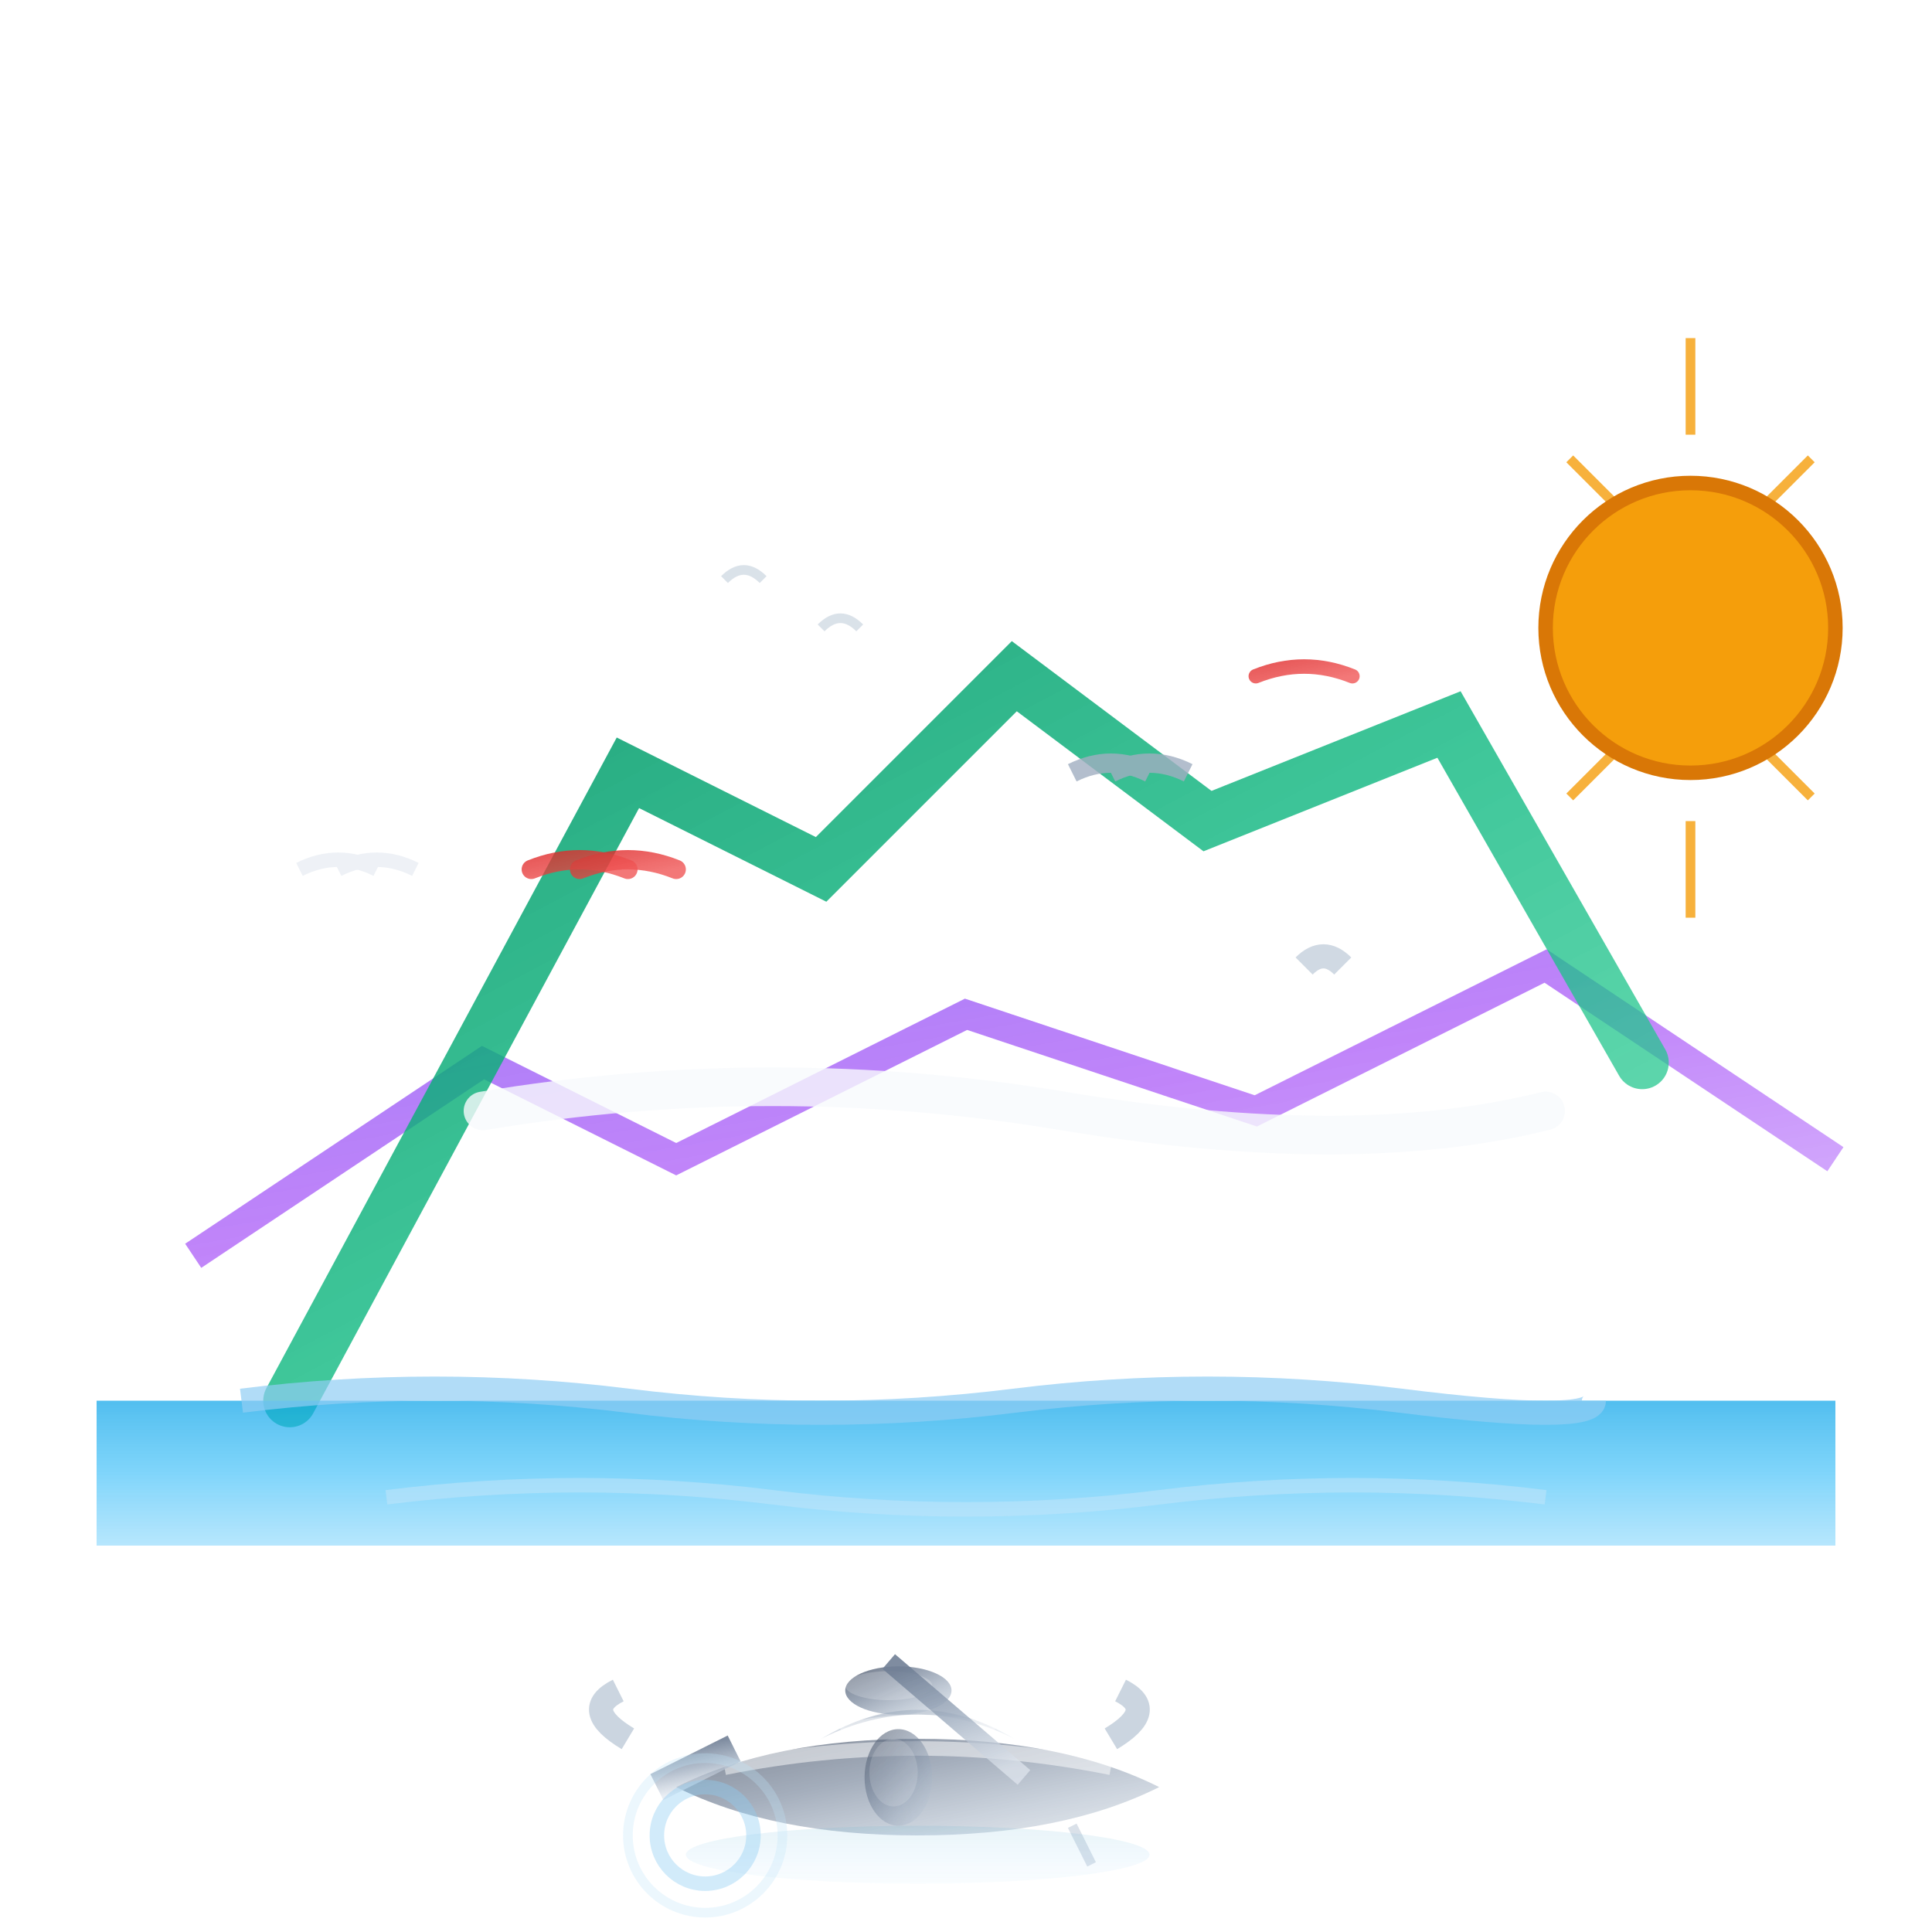 <svg viewBox="0 0 40 40" xmlns="http://www.w3.org/2000/svg">
  <defs>
    <!-- 立体山峰渐变 - 调整为更亮的颜色以适应黑色背景 -->
    <linearGradient id="mountainGradient1" x1="0%" y1="0%" x2="100%" y2="100%">
      <stop offset="0%" style="stop-color:#4A5568;stop-opacity:0.9" />
      <stop offset="40%" style="stop-color:#718096;stop-opacity:0.8" />
      <stop offset="70%" style="stop-color:#A0AEC0;stop-opacity:0.7" />
      <stop offset="100%" style="stop-color:#CBD5E0;stop-opacity:0.6" />
    </linearGradient>
    
    <linearGradient id="mountainGradient2" x1="30%" y1="0%" x2="70%" y2="100%">
      <stop offset="0%" style="stop-color:#718096;stop-opacity:0.9" />
      <stop offset="50%" style="stop-color:#A0AEC0;stop-opacity:0.8" />
      <stop offset="100%" style="stop-color:#E2E8F0;stop-opacity:0.7" />
    </linearGradient>
    
    <linearGradient id="mountainGradient3" x1="0%" y1="20%" x2="100%" y2="80%">
      <stop offset="0%" style="stop-color:#E2E8F0;stop-opacity:0.6" />
      <stop offset="100%" style="stop-color:#F7FAFC;stop-opacity:0.5" />
    </linearGradient>
    
    <!-- 水面反射渐变 - 调整为更亮的颜色 -->
    <linearGradient id="waterGradient" x1="0%" y1="0%" x2="0%" y2="100%">
      <stop offset="0%" style="stop-color:#63B3CD;stop-opacity:0.5" />
      <stop offset="50%" style="stop-color:#90CDF4;stop-opacity:0.4" />
      <stop offset="100%" style="stop-color:#BEE3F8;stop-opacity:0.3" />
    </linearGradient>
    
    <!-- 文字立体渐变 - 调整为更亮的颜色 -->
    <linearGradient id="textGradient3D" x1="0%" y1="0%" x2="100%" y2="100%">
      <stop offset="0%" style="stop-color:#4A5568;stop-opacity:1" />
      <stop offset="30%" style="stop-color:#718096;stop-opacity:0.9" />
      <stop offset="70%" style="stop-color:#A0AEC0;stop-opacity:0.8" />
      <stop offset="100%" style="stop-color:#CBD5E0;stop-opacity:0.7" />
    </linearGradient>
    
    <!-- 彩色山峰渐变 -->
    <linearGradient id="colorfulMountain1" x1="0%" y1="0%" x2="100%" y2="100%">
      <stop offset="0%" style="stop-color:#8B5CF6;stop-opacity:0.9" />
      <stop offset="50%" style="stop-color:#A855F7;stop-opacity:0.8" />
      <stop offset="100%" style="stop-color:#C084FC;stop-opacity:0.7" />
    </linearGradient>
    
    <linearGradient id="colorfulMountain2" x1="0%" y1="0%" x2="100%" y2="100%">
      <stop offset="0%" style="stop-color:#059669;stop-opacity:0.9" />
      <stop offset="50%" style="stop-color:#10B981;stop-opacity:0.8" />
      <stop offset="100%" style="stop-color:#34D399;stop-opacity:0.7" />
    </linearGradient>
    
    <!-- 彩色水面渐变 -->
    <linearGradient id="colorfulWater" x1="0%" y1="0%" x2="0%" y2="100%">
      <stop offset="0%" style="stop-color:#0EA5E9;stop-opacity:0.9" />
      <stop offset="50%" style="stop-color:#38BDF8;stop-opacity:0.8" />
      <stop offset="100%" style="stop-color:#7DD3FC;stop-opacity:0.7" />
    </linearGradient>
    
    <!-- 彩色飞鸟渐变 -->
    <linearGradient id="colorfulBird" x1="0%" y1="0%" x2="100%" y2="100%">
      <stop offset="0%" style="stop-color:#DC2626;stop-opacity:0.9" />
      <stop offset="100%" style="stop-color:#EF4444;stop-opacity:0.8" />
    </linearGradient>
    
    <!-- 立体阴影效果 -->
    <filter id="depthShadow" x="-50%" y="-50%" width="200%" height="200%">
      <feGaussianBlur stdDeviation="2" result="blur"/>
      <feOffset dx="3" dy="3" result="offset"/>
      <feFlood flood-color="#000000" flood-opacity="0.3"/>
      <feComposite in2="offset" operator="in"/>
      <feMerge>
        <feMergeNode/>
        <feMergeNode in="SourceGraphic"/>
      </feMerge>
    </filter>
    
    <!-- 高光效果 -->
    <filter id="highlight" x="-50%" y="-50%" width="200%" height="200%">
      <feGaussianBlur stdDeviation="1" result="blur"/>
      <feOffset dx="-1" dy="-1" result="highlight"/>
      <feFlood flood-color="#FFFFFF" flood-opacity="0.4"/>
      <feComposite in2="highlight" operator="in"/>
      <feMerge>
        <feMergeNode in="SourceGraphic"/>
        <feMergeNode/>
      </feMerge>
    </filter>
    
    <!-- 大气透视效果 -->
    <filter id="atmospheric" x="-100%" y="-100%" width="300%" height="300%">
      <feGaussianBlur stdDeviation="4" result="atmosphere"/>
      <feOffset dx="0" dy="0" result="atmoOffset"/>
      <feMerge>
        <feMergeNode in="atmoOffset"/>
        <feMergeNode in="SourceGraphic"/>
      </feMerge>
    </filter>
  </defs>
  
  <!-- 精简的三根线条水墨山水 -->
  
  <!-- 远山一线 - 紫色渐变 -->
  <path d="M 4 26 L 10 22 L 14 24 L 20 21 L 26 23 L 32 20 L 38 24" 
        stroke="url(#colorfulMountain1)" 
        stroke-width="0.6" 
        fill="none" 
        opacity="0.9"/>
  
  <!-- 近山主线 - 绿色渐变 -->
  <path d="M 6 29 L 13 16 L 17 18 L 21 14 L 25 17 L 30 15 L 34 22" 
        stroke="url(#colorfulMountain2)" 
        stroke-width="1.1" 
        fill="none" 
        stroke-linecap="round" 
        opacity="1"/>
  
  <!-- 云雾一线 - 白色保持 -->
  <path d="M 10 23 Q 16 22 22 23 Q 28 24 32 23" 
        stroke="#F7FAFC" 
        stroke-width="0.8" 
        fill="none" 
        stroke-linecap="round" 
        opacity="0.8"/>
  
  <!-- 几只飞鸟点缀 - 红色渐变 -->
  <g opacity="0.9">
    <path d="M 12 18 Q 13 17.6 14 18" stroke="url(#colorfulBird)" stroke-width="0.4" fill="none" stroke-linecap="round"/>
    <path d="M 11 18 Q 12 17.6 13 18" stroke="url(#colorfulBird)" stroke-width="0.4" fill="none" stroke-linecap="round"/>
    <path d="M 26 14 Q 27 13.6 28 14" stroke="url(#colorfulBird)" stroke-width="0.3" fill="none" stroke-linecap="round"/>
  </g>
  
  <!-- 艳阳 - 金黄色太阳 -->
  <g opacity="1" transform="translate(29, 4)">
    <!-- 太阳光芒 -->
    <g stroke="#F59E0B" stroke-width="0.2" opacity="0.8">
      <line x1="6" y1="3" x2="6" y2="5"/>
      <line x1="6" y1="13" x2="6" y2="15"/>
      <line x1="3" y1="9" x2="5" y2="9"/>
      <line x1="7" y1="9" x2="9" y2="9"/>
      <line x1="3.5" y1="5.5" x2="5" y2="7"/>
      <line x1="7" y1="7" x2="8.5" y2="5.5"/>
      <line x1="3.5" y1="12.5" x2="5" y2="11"/>
      <line x1="7" y1="11" x2="8.5" y2="12.5"/>
    </g>
    
    <!-- 太阳主体 -->
    <circle cx="6" cy="9" r="3" 
            stroke="#D97706" 
            stroke-width="0.3" 
            fill="#F59E0B" 
            opacity="1"/>
  </g>
  
  <!-- 去掉意境留白 - 山间云雾的墨韵效果 -->
  <!-- 原来的云雾效果已移除 -->
  
  <!-- 立体水面 - 彩色蓝色渐变 -->
  <rect x="2" y="29" width="36" height="3" 
        fill="url(#colorfulWater)" 
        opacity="0.8"/>
  
  <!-- 水纹立体效果 - 调整为更亮的颜色 -->
  <g opacity="0.7">
    <path d="M 6 30 Q 10 29.5 14 30 T 22 30 T 30 30 T 34 30" 
          stroke="#90CDF4" 
          stroke-width="0.5" 
          fill="none" 
          filter="url(#highlight)"/>
    <path d="M 8 31 Q 12 30.5 16 31 T 24 31 T 32 31" 
          stroke="#BEE3F8" 
          stroke-width="0.3" 
          fill="none" 
          opacity="0.8"/>
  </g>
  
  <!-- 立体扁舟 -->
  <g filter="url(#depthShadow)">
    <!-- 船身主体 - 立体弧度 -->
    <path d="M 11 34 Q 13 33 16 33 Q 19 33 21 34 Q 19 35 16 35 Q 13 35 11 34" 
          fill="url(#mountainGradient1)" 
          opacity="0.8"/>
    
    <!-- 船身高光 -->
    <path d="M 12 33.6 Q 14 33.2 16 33.2 Q 18 33.2 20 33.6" 
          stroke="#FFFFFF" 
          stroke-width="0.3" 
          fill="none" 
          opacity="0.5"/>
    
    <!-- 船头船尾立体翘起 -->
    <path d="M 11 34 Q 10 33.4 10.8 33" 
          stroke="#CBD5E0" 
          stroke-width="0.5" 
          fill="none" 
          filter="url(#highlight)"/>
    <path d="M 21 34 Q 22 33.4 21.2 33" 
          stroke="#CBD5E0" 
          stroke-width="0.5" 
          fill="none" 
          filter="url(#highlight)"/>
    
    <!-- 立体船篷 -->
    <path d="M 14 33 Q 16 32 18 33 Q 17 32.4 16 32.4 Q 15 32.4 14 33" 
          fill="url(#mountainGradient2)" 
          opacity="0.7"/>
    <path d="M 14.4 32.8 Q 16 32.4 17.6 32.8" 
          stroke="#FFFFFF" 
          stroke-width="0.2" 
          fill="none" 
          opacity="0.4"/>
    
    <!-- 立体蓑笠翁 -->
    <g>
      <!-- 蓑笠帽 - 立体效果 -->
      <ellipse cx="15.6" cy="32" rx="1.1" ry="0.5" 
               fill="url(#mountainGradient1)" 
               opacity="0.9"/>
      <ellipse cx="15.4" cy="31.9" rx="0.9" ry="0.3" 
               fill="#FFFFFF" 
               opacity="0.2"/>
      
      <!-- 身形轮廓 - 立体感 -->
      <ellipse cx="15.6" cy="33.8" rx="0.7" ry="1" 
               fill="url(#mountainGradient1)" 
               opacity="0.7"/>
      <ellipse cx="15.5" cy="33.7" rx="0.5" ry="0.7" 
               fill="#FFFFFF" 
               opacity="0.15"/>
      
      <!-- 立体钓竿 -->
      <line x1="16.4" y1="32.4" x2="19.2" y2="34.8" 
            stroke="url(#mountainGradient2)" 
            stroke-width="0.4" 
            filter="url(#highlight)"/>
      
      <!-- 钓线立体效果 -->
      <line x1="19.2" y1="34.8" x2="19.6" y2="35.6" 
            stroke="#CBD5E0" 
            stroke-width="0.2" 
            opacity="0.7"/>
    </g>
    
    <!-- 船桨立体效果 -->
    <line x1="13.2" y1="34.2" x2="11.6" y2="35" 
          stroke="url(#mountainGradient2)" 
          stroke-width="0.6" 
          filter="url(#highlight)"/>
    
    <!-- 立体倒影和涟漪 -->
    <ellipse cx="16" cy="35.4" rx="4.8" ry="0.6" 
             fill="url(#waterGradient)" 
             opacity="0.3"/>
    <circle cx="11.6" cy="35" r="1" 
            fill="none" 
            stroke="#90CDF4" 
            stroke-width="0.3" 
            opacity="0.4"/>
    <circle cx="11.6" cy="35" r="1.6" 
            fill="none" 
            stroke="#BEE3F8" 
            stroke-width="0.2" 
            opacity="0.3"/>
  </g>
  
  <!-- 立体飞鸟群 - 调整为更亮的颜色 -->
  <g filter="url(#highlight)">
    <!-- 远山飞鸟 - 模糊效果 -->
    <g opacity="0.6" filter="url(#atmospheric)">
      <path d="M 8 19 Q 8.8 18.6 9.6 19" stroke="#E2E8F0" stroke-width="0.3" fill="none"/>
      <path d="M 7.2 19 Q 8 18.6 8.8 19" stroke="#E2E8F0" stroke-width="0.3" fill="none"/>
    </g>
    
    <!-- 中景飞鸟 - 中等清晰 -->
    <g opacity="0.8">
      <path d="M 24 17 Q 24.8 16.6 25.6 17" stroke="#A0AEC0" stroke-width="0.4" fill="none"/>
      <path d="M 23.2 17 Q 24 16.6 24.8 17" stroke="#A0AEC0" stroke-width="0.4" fill="none"/>
    </g>
    
    <!-- 近景飞鸟 - 最清晰 -->
    <g opacity="0.9">
      <path d="M 28 21 Q 28.4 20.6 28.8 21" stroke="#CBD5E0" stroke-width="0.5" fill="none"/>
    </g>
    
    <!-- 高空飞鸟 -->
    <g opacity="0.7">
      <path d="M 16 13 Q 16.4 12.6 16.8 13" stroke="#CBD5E0" stroke-width="0.2" fill="none"/>
      <path d="M 18 14 Q 18.4 13.6 18.8 14" stroke="#CBD5E0" stroke-width="0.2" fill="none"/>
    </g>
  </g>
</svg>